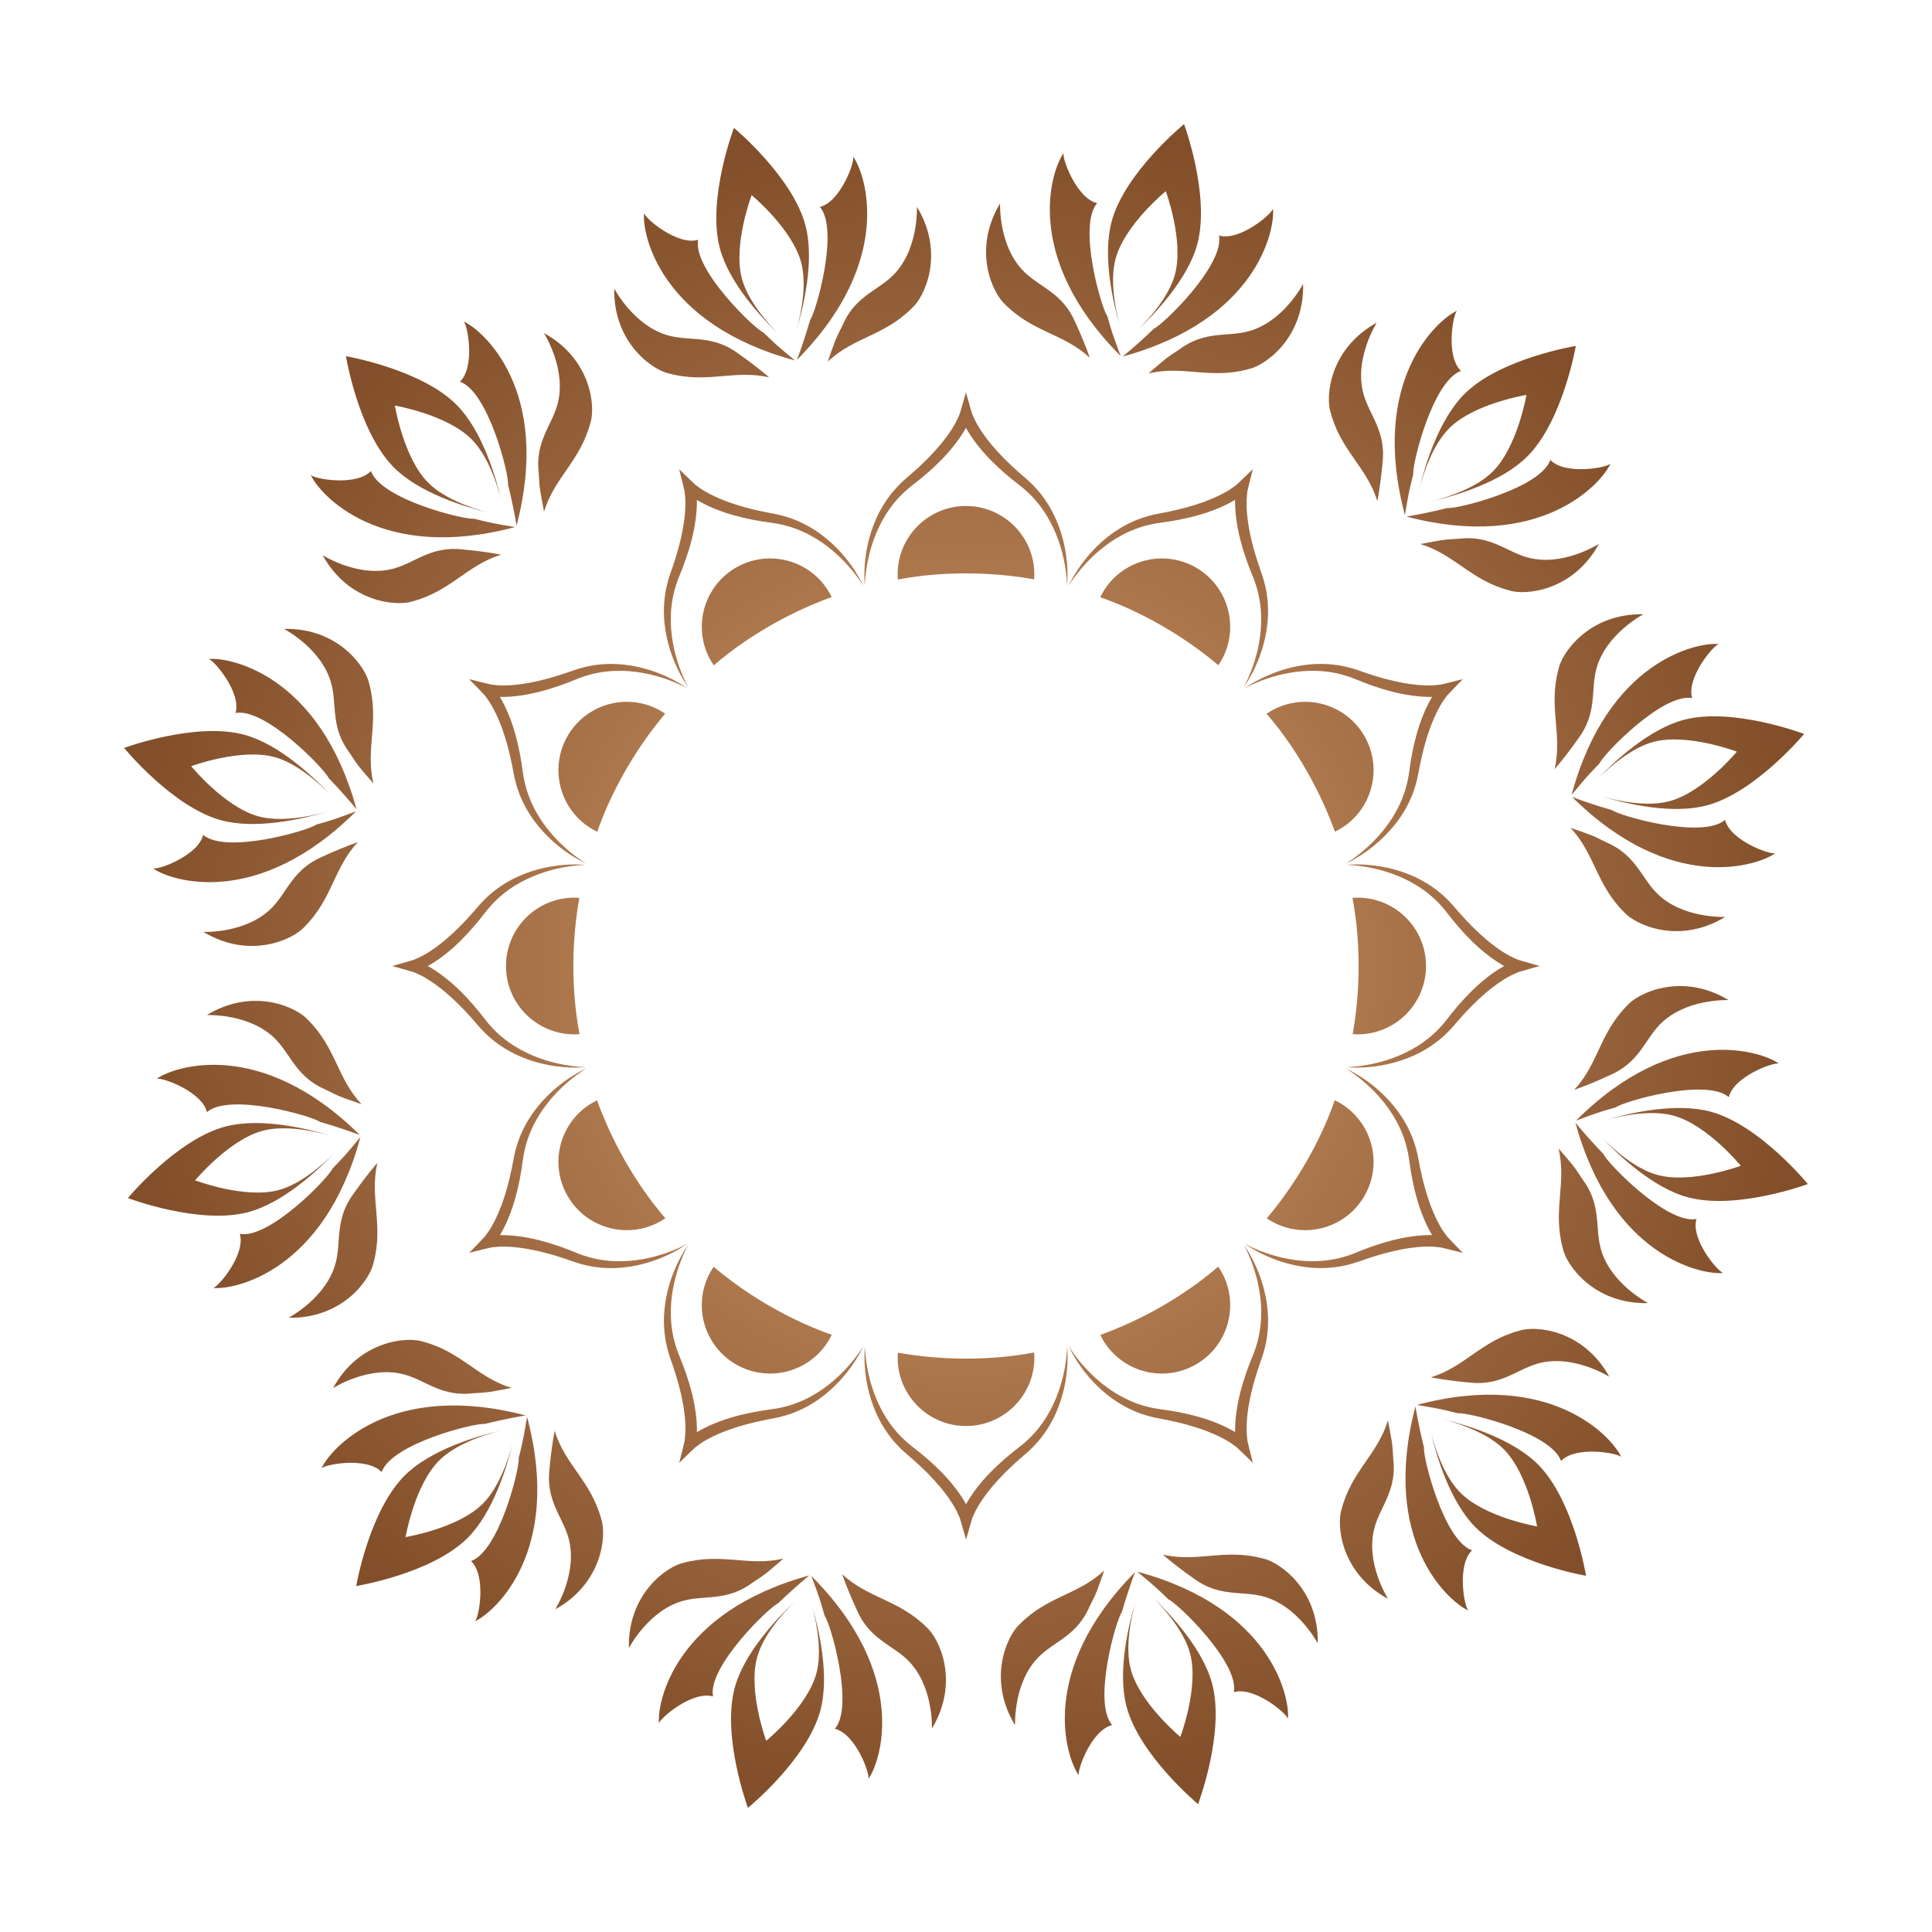 <?xml version="1.0" encoding="UTF-8"?>
<svg data-bbox="69.38 69.38 941.24 941.24" viewBox="0 0 1080 1080" xmlns="http://www.w3.org/2000/svg" data-type="ugc">
    <g>
        <defs>
            <radialGradient gradientUnits="userSpaceOnUse" r="470.62" fy="540" fx="540" cy="540" cx="540" id="5cb26d8a-0c10-43ed-a3c3-fa5253c5813f">
                <stop stop-color="#d39a6b" offset="0"/>
                <stop stop-color="#824f2a" offset="1"/>
            </radialGradient>
        </defs>
        <path d="M435.6 187.1c-10-9.56-28.1-28.96-33.23-48.43-7.21-27.34 7.9-67.19 7.9-67.19s32.79 27.22 40 54.57c5.13 19.47-1.05 45.28-5.04 58.53 2.68-9.7 5.88-25.49 2.67-37.7-4.99-18.95-27.72-37.81-27.72-37.81s-10.47 27.62-5.48 46.56c3.22 12.2 13.78 24.36 20.9 31.48Zm17.27-8.26q-3.29 11.41-7.36 22.33c54.86-55.45 38.39-104.02 31.41-113.61 1.05 2.77-7.01 25.29-18.6 28.11 11.02 12.79-2.3 59.17-5.45 63.17m17.97 3.29c-4.15 8.12-3.93 8.12-8.1 19.95 14.77-13.78 31.56-14.21 47.22-30 6.63-5.83 18.56-30.14 2.64-56.42.03-.06-.01-.04-.01-.04-.09.03 1.17 24.37-13.82 38.72-8.85 8.47-21.06 11.6-27.94 27.79Zm-110.8-62.99c-1.21 11.81 9.03 62.06 84.34 82.34-11.23-9.28-11.01-9.28-17.6-15.59-4.74-1.87-39.6-35.23-36.52-51.83-11.43 3.4-29.73-12-30.22-14.92m14.74 68.7c-20.18-4.85-31.34-26.51-31.43-26.49 0 0-.04 0 .01.04-.52 30.72 22.03 45.72 30.69 47.41 21.48 5.75 36.21-2.33 55.91 2.14q-7.5-6.44-17.04-13.16c-14.1-10.53-26.22-7.08-38.13-9.94ZM239.3 269.77c-13.8-13.91-18.54-43.06-18.54-43.06s29.11 4.98 42.91 18.89c8.89 8.96 14.01 24.24 16.54 33.98-3.17-13.47-10.72-38.91-24.9-53.21-19.91-20.07-61.92-27.25-61.92-27.25s6.84 42.07 26.75 62.14c14.18 14.29 39.55 22.05 53 25.33-9.72-2.61-24.95-7.85-33.84-16.81Zm44.67 1.02q2.86 11.53 4.8 23.02c19.79-75.45-18.76-109.28-29.61-114.1 2.29 1.88 6.58 25.41-2.05 33.64 15.94 5.56 27.59 52.39 26.86 57.43Zm17.2-6.13c.47 9.11.65 9 2.96 21.33 5.9-19.32 20.22-28.09 25.9-49.59 2.83-8.36 1-35.38-25.92-50.18 0-.06-.03-.03-.03-.03-.06.07 13.2 20.52 7.39 40.44-3.43 11.76-12.44 20.57-10.3 38.04Zm-127.46.84c4.86 10.83 38.85 49.23 114.22 29.14-14.36-2.42-14.17-2.53-23.04-4.7-5.04.75-51.91-10.71-57.54-26.63-8.2 8.66-31.75 4.47-33.63 2.19Zm47.12 52.13c-19.9 5.89-40.4-7.29-40.47-7.23 0 0-.03.03.03.03 14.91 26.86 41.94 28.58 50.29 25.71 21.48-5.76 30.19-20.12 49.49-26.1q-9.71-1.82-21.34-2.88c-17.48-2.07-26.25 6.98-38 10.46Zm-76.36 138.7c-18.91-5.15-37.59-28.02-37.59-28.02s27.7-10.25 46.61-5.1c12.18 3.32 24.25 13.98 31.31 21.16-9.48-10.08-28.74-28.34-48.17-33.63-27.28-7.43-67.25 7.36-67.25 7.36s26.96 33.01 54.24 40.44c19.43 5.29 45.28-.68 58.56-4.56-9.72 2.61-25.53 5.67-37.71 2.36Zm39.19-21.45q8.24 8.55 15.66 17.54c-20.59-75.23-70.89-85.26-82.69-84.01 2.92.48 18.4 18.71 15.04 30.16 16.59-3.15 50.09 31.58 51.98 36.31Zm11.83-13.92c4.96 7.66 5.07 7.47 13.23 16.99-4.55-19.68 3.47-34.44-2.37-55.9-1.73-8.66-16.82-31.14-47.54-30.5-.03-.05-.04 0-.04 0-.02.09 21.69 11.17 26.62 31.32 2.91 11.9-.49 24.03 10.1 38.09M85.54 485.42c9.62 6.95 58.26 23.21 113.48-31.87-13.65 5.08-13.54 4.9-22.3 7.45-3.99 3.17-50.31 16.68-63.15 5.71-2.77 11.6-25.26 19.75-28.03 18.71M152.41 507c-14.29 15.05-38.63 13.89-38.66 13.98 0 0-.01.04.04.01 26.34 15.81 50.61 3.78 56.41-2.87 15.72-15.73 16.09-32.52 29.81-47.35q-9.32 3.27-19.92 8.18c-16.17 6.95-19.24 19.17-27.68 28.05m3.22 158.3c-18.95 4.99-46.56-5.48-46.56-5.48s18.87-22.72 37.81-27.72c12.2-3.22 28-.02 37.7 2.67-13.25-3.99-39.06-10.17-58.53-5.04-27.34 7.21-54.57 40-54.57 40s39.85 15.11 67.19 7.9c19.47-5.13 38.87-23.23 48.43-33.23-7.12 7.12-19.28 17.68-31.48 20.9Zm23.21-38.17q11.41 3.29 22.33 7.36c-55.45-54.86-104.02-38.39-113.61-31.41 2.77-1.05 25.29 7.01 28.11 18.6 12.79-11.02 59.17 2.3 63.17 5.45m3.29-17.97c8.12 4.15 8.12 3.93 19.95 8.1-13.78-14.77-14.21-31.56-30-47.22-5.83-6.63-30.14-18.56-56.42-2.64-.06-.03-.04.01-.04.01.03.09 24.37-1.17 38.72 13.82 8.47 8.85 11.6 21.06 27.79 27.94Zm-62.99 110.8c11.81 1.21 62.06-9.03 82.34-84.34-9.28 11.23-9.28 11.01-15.59 17.6-1.87 4.74-35.23 39.6-51.83 36.52 3.4 11.43-12 29.73-14.92 30.22m68.7-14.74c-4.85 20.18-26.51 31.34-26.49 31.43 0 0 0 .04.04-.01 30.72.52 45.72-22.03 47.41-30.69 5.75-21.48-2.33-36.21 2.14-55.91q-6.44 7.5-13.16 17.04c-10.53 14.1-7.08 26.22-9.94 38.13Zm81.93 135.48c-13.91 13.8-43.06 18.54-43.06 18.54s4.98-29.11 18.89-42.91c8.96-8.89 24.24-14.01 33.98-16.54-13.47 3.17-38.91 10.72-53.21 24.9-20.07 19.91-27.25 61.92-27.25 61.92s42.07-6.84 62.14-26.75c14.29-14.18 22.05-39.55 25.33-53-2.61 9.72-7.85 24.95-16.81 33.84Zm1.02-44.67q11.53-2.86 23.02-4.8c-75.45-19.79-109.28 18.76-114.1 29.61 1.88-2.29 25.41-6.58 33.64 2.05 5.56-15.94 52.39-27.59 57.43-26.86Zm-6.13-17.2c9.11-.47 9-.65 21.33-2.96-19.32-5.9-28.09-20.22-49.59-25.9-8.36-2.83-35.38-1-50.18 25.92-.06 0-.03.03-.03.03.07.06 20.52-13.2 40.44-7.39 11.76 3.43 20.57 12.44 38.04 10.3Zm.84 127.46c10.83-4.86 49.23-38.85 29.14-114.22-2.42 14.36-2.53 14.17-4.7 23.04.75 5.04-10.71 51.91-26.63 57.54 8.66 8.2 4.47 31.75 2.19 33.63Zm52.13-47.12c5.89 19.9-7.29 40.4-7.23 40.47 0 0 .03.03.03-.03 26.86-14.91 28.58-41.94 25.71-50.29-5.76-21.48-20.12-30.19-26.1-49.49q-1.82 9.71-2.88 21.34c-2.07 17.48 6.98 26.25 10.46 38Zm138.7 76.36c-5.15 18.91-28.02 37.59-28.02 37.59s-10.25-27.7-5.1-46.61c3.32-12.18 13.98-24.25 21.16-31.31-10.08 9.48-28.34 28.74-33.63 48.17-7.43 27.28 7.36 67.25 7.36 67.25s33.01-26.96 40.44-54.24c5.29-19.43-.68-45.28-4.56-58.56 2.61 9.72 5.67 25.53 2.36 37.71Zm-21.45-39.19q8.55-8.24 17.54-15.66c-75.23 20.59-85.26 70.89-84.01 82.69.48-2.92 18.71-18.4 30.16-15.04-3.15-16.59 31.58-50.09 36.31-51.98Zm-13.92-11.83c7.66-4.96 7.47-5.07 16.99-13.23-19.68 4.55-34.44-3.47-55.9 2.37-8.66 1.73-31.14 16.82-30.5 47.54-.05.03 0 .04 0 .04.09.02 11.17-21.69 31.32-26.62 11.9-2.91 24.03.49 38.09-10.1m64.46 109.95c6.95-9.62 23.21-58.26-31.87-113.48 5.08 13.65 4.9 13.54 7.45 22.3 3.17 3.99 16.68 50.31 5.71 63.15 11.6 2.77 19.75 25.26 18.71 28.03M507 927.59c15.05 14.29 13.89 38.63 13.98 38.66 0 0 .04.01.01-.04 15.81-26.34 3.78-50.61-2.87-56.41-15.73-15.72-32.52-16.09-47.35-29.81q3.27 9.32 8.18 19.92c6.95 16.17 19.17 19.24 28.05 27.68m158.3-3.22c4.99 18.95-5.48 46.56-5.48 46.56s-22.72-18.87-27.72-37.81c-3.22-12.2-.02-28 2.67-37.7-3.99 13.25-10.17 39.06-5.04 58.53 7.21 27.34 40 54.57 40 54.57s15.11-39.85 7.9-67.19c-5.13-19.47-23.23-38.87-33.23-48.43 7.12 7.12 17.68 19.28 20.9 31.48Zm-38.17-23.21q3.29-11.41 7.36-22.33c-54.86 55.45-38.39 104.02-31.41 113.61-1.05-2.77 7.01-25.29 18.6-28.11-11.02-12.79 2.3-59.17 5.45-63.17m-17.97-3.29c4.15-8.12 3.93-8.12 8.1-19.95-14.77 13.78-31.56 14.21-47.22 30-6.63 5.83-18.56 30.14-2.64 56.42-.03.06.01.04.01.04.09-.03-1.17-24.37 13.82-38.72 8.85-8.47 21.06-11.6 27.94-27.79Zm110.8 62.99c1.21-11.81-9.03-62.06-84.34-82.34 11.23 9.28 11.01 9.28 17.6 15.59 4.74 1.87 39.6 35.23 36.52 51.83 11.43-3.4 29.73 12 30.22 14.92m-14.74-68.7c20.18 4.85 31.34 26.51 31.43 26.49 0 0 .04 0-.01-.04.52-30.72-22.03-45.72-30.69-47.41-21.48-5.75-36.21 2.33-55.91-2.14q7.5 6.44 17.04 13.16c14.1 10.53 26.22 7.08 38.13 9.94Zm135.48-81.93c13.8 13.91 18.54 43.06 18.54 43.06s-29.11-4.98-42.91-18.89c-8.89-8.96-14.01-24.24-16.54-33.98 3.17 13.47 10.72 38.91 24.9 53.21 19.91 20.07 61.92 27.25 61.92 27.25s-6.84-42.07-26.75-62.14c-14.18-14.29-39.55-22.05-53-25.33 9.72 2.61 24.95 7.85 33.84 16.81Zm-44.67-1.02q-2.86-11.53-4.8-23.02c-19.79 75.45 18.76 109.28 29.61 114.1-2.29-1.88-6.58-25.41 2.05-33.64-15.94-5.56-27.59-52.39-26.86-57.43Zm-17.2 6.13c-.47-9.11-.65-9-2.96-21.33-5.9 19.32-20.22 28.09-25.9 49.59-2.83 8.36-1 35.38 25.92 50.18 0 .06.03.03.03.03.06-.07-13.2-20.52-7.39-40.44 3.43-11.76 12.44-20.57 10.3-38.04Zm127.46-.84c-4.86-10.83-38.85-49.23-114.22-29.14 14.36 2.42 14.17 2.53 23.04 4.7 5.04-.75 51.91 10.71 57.54 26.63 8.2-8.66 31.75-4.47 33.63-2.19Zm-47.12-52.13c19.9-5.89 40.4 7.29 40.47 7.23 0 0 .03-.03-.03-.03-14.91-26.86-41.94-28.58-50.29-25.71-21.48 5.76-30.19 20.12-49.49 26.1q9.71 1.82 21.34 2.88c17.48 2.07 26.25-6.98 38-10.46Zm76.36-138.7c18.91 5.15 37.59 28.02 37.59 28.02s-27.7 10.25-46.61 5.1c-12.18-3.32-24.25-13.98-31.31-21.16 9.48 10.08 28.74 28.34 48.17 33.63 27.28 7.43 67.25-7.36 67.25-7.36s-26.96-33.01-54.24-40.44c-19.43-5.29-45.28.68-58.56 4.56 9.72-2.61 25.53-5.67 37.71-2.36Zm-39.19 21.45q-8.24-8.55-15.66-17.54c20.59 75.23 70.89 85.26 82.69 84.01-2.92-.48-18.4-18.71-15.04-30.16-16.59 3.15-50.09-31.58-51.98-36.31Zm-11.83 13.92c-4.96-7.66-5.07-7.47-13.23-16.99 4.55 19.68-3.47 34.44 2.37 55.9 1.73 8.66 16.82 31.14 47.54 30.5.03.05.04 0 .04 0 .02-.09-21.69-11.17-26.62-31.32-2.91-11.9.49-24.03-10.1-38.09m109.95-64.46c-9.62-6.95-58.26-23.21-113.48 31.87 13.65-5.08 13.54-4.9 22.3-7.45 3.99-3.17 50.31-16.68 63.15-5.71 2.77-11.6 25.26-19.75 28.03-18.71M927.59 573c14.29-15.05 38.63-13.89 38.66-13.98 0 0 .01-.04-.04-.01-26.34-15.81-50.61-3.78-56.41 2.87-15.72 15.73-16.09 32.52-29.81 47.35q9.32-3.27 19.92-8.18c16.17-6.95 19.24-19.17 27.68-28.05m-3.22-158.3c18.95-4.99 46.56 5.48 46.56 5.48s-18.87 22.72-37.81 27.72c-12.2 3.22-28 .02-37.7-2.67 13.25 3.99 39.06 10.17 58.53 5.04 27.34-7.21 54.57-40 54.57-40s-39.85-15.11-67.19-7.9c-19.47 5.13-38.87 23.23-48.43 33.23 7.12-7.12 19.28-17.68 31.48-20.9Zm-23.21 38.17q-11.41-3.29-22.33-7.36c55.45 54.86 104.02 38.39 113.61 31.41-2.77 1.05-25.29-7.01-28.11-18.6-12.79 11.02-59.17-2.3-63.17-5.45m-3.29 17.97c-8.12-4.15-8.12-3.93-19.95-8.1 13.78 14.77 14.21 31.56 30 47.22 5.83 6.63 30.14 18.56 56.42 2.64.06.03.04-.01.04-.01-.03-.09-24.37 1.17-38.72-13.82-8.47-8.85-11.6-21.06-27.79-27.94Zm62.99-110.8c-11.81-1.21-62.06 9.03-82.34 84.34 9.28-11.23 9.28-11.01 15.59-17.6 1.87-4.74 35.23-39.6 51.83-36.52-3.4-11.43 12-29.73 14.92-30.22m-68.7 14.74c4.85-20.18 26.51-31.34 26.49-31.43 0 0 0-.04-.04.01-30.72-.52-45.72 22.03-47.41 30.69-5.75 21.48 2.33 36.21-2.14 55.91q6.44-7.5 13.16-17.04c10.53-14.1 7.08-26.22 9.94-38.13ZM810.23 239.3c13.91-13.8 43.06-18.54 43.06-18.54s-4.98 29.11-18.89 42.91c-8.96 8.89-24.24 14.01-33.98 16.54 13.47-3.17 38.91-10.72 53.21-24.9 20.07-19.91 27.25-61.92 27.25-61.92s-42.07 6.84-62.14 26.75c-14.29 14.18-22.05 39.55-25.33 53 2.61-9.72 7.85-24.95 16.81-33.84Zm-1.02 44.67q-11.53 2.86-23.02 4.8c75.45 19.79 109.28-18.76 114.1-29.61-1.88 2.29-25.41 6.58-33.64-2.05-5.56 15.94-52.39 27.59-57.43 26.86Zm6.13 17.2c-9.11.47-9 .65-21.33 2.96 19.32 5.9 28.09 20.22 49.59 25.9 8.36 2.83 35.38 1 50.18-25.92.06 0 .03-.03.03-.03-.07-.06-20.52 13.2-40.44 7.39-11.76-3.43-20.57-12.44-38.04-10.3Zm-.84-127.46c-10.83 4.86-49.23 38.85-29.14 114.22 2.42-14.36 2.53-14.17 4.7-23.04-.75-5.04 10.71-51.91 26.63-57.54-8.66-8.2-4.47-31.75-2.19-33.63Zm-52.13 47.12c-5.89-19.9 7.29-40.4 7.23-40.47 0 0-.03-.03-.03.03-26.86 14.91-28.58 41.94-25.71 50.29 5.76 21.48 20.12 30.19 26.1 49.49q1.82-9.71 2.88-21.34c2.07-17.48-6.98-26.25-10.46-38Zm-138.7-76.36c5.15-18.91 28.02-37.59 28.02-37.59s10.25 27.7 5.1 46.61c-3.32 12.18-13.98 24.25-21.16 31.31 10.08-9.48 28.34-28.74 33.63-48.17 7.43-27.28-7.36-67.25-7.36-67.25s-33.01 26.96-40.44 54.24c-5.29 19.43.68 45.28 4.56 58.56-2.61-9.72-5.67-25.53-2.36-37.71Zm21.45 39.19q-8.55 8.24-17.54 15.66c75.23-20.59 85.26-70.89 84.01-82.69-.48 2.92-18.71 18.4-30.16 15.04 3.15 16.59-31.58 50.09-36.31 51.98Zm13.92 11.83c-7.66 4.96-7.47 5.07-16.99 13.23 19.68-4.55 34.44 3.47 55.9-2.37 8.66-1.73 31.14-16.82 30.5-47.54.05-.03 0-.04 0-.04-.09-.02-11.17 21.69-31.32 26.62-11.9 2.91-24.03-.49-38.09 10.1M594.58 85.54c-6.95 9.62-23.21 58.26 31.87 113.48-5.08-13.65-4.9-13.54-7.45-22.3-3.17-3.99-16.68-50.31-5.71-63.15-11.6-2.77-19.75-25.26-18.71-28.03M573 152.41c-15.05-14.29-13.89-38.63-13.98-38.66 0 0-.04-.01-.01.04-15.81 26.34-3.78 50.61 2.87 56.41 15.73 15.72 32.52 16.09 47.35 29.81q-3.27-9.32-8.18-19.92c-6.95-16.17-19.17-19.24-28.05-27.68m-94.77 167.13c-3.18-4.93-8.29-11.94-16.58-18.74-4.15-3.37-9.11-6.64-14.93-9.23-2.9-1.33-6.03-2.4-9.32-3.29-.83-.2-1.65-.45-2.5-.62s-1.7-.34-2.56-.52c-1.63-.32-3.29-.64-4.97-.96-6.66-1.35-13.57-3.12-20.45-5.61-3.41-1.29-6.84-2.7-10.13-4.41-.81-.45-1.64-.87-2.44-1.34l-1.19-.71-.34-.2c-.28-.16-.43-.27-.66-.43l-1.24-.89-1.25-.89c-.42-.31-.81-.53-1.29-1.03-.92-.87-1.85-1.75-2.78-2.62l-5.96-5.78c.68 2.69 1.35 5.37 2.03 8.05.3 1.24.59 2.48.88 3.72.19.66.19 1.12.24 1.63l.15 1.52.14 1.52c.03.27.04.46.04.78v.39l.03 1.39c0 .93-.04 1.86-.06 2.78-.17 3.71-.65 7.38-1.25 10.98-1.28 7.19-3.2 14.06-5.37 20.51-.56 1.62-1.11 3.21-1.65 4.78-.28.83-.56 1.66-.83 2.48-.28.82-.48 1.66-.71 2.48-.87 3.29-1.51 6.55-1.81 9.72-.67 6.34-.31 12.27.53 17.55 1.74 10.58 5.27 18.51 7.94 23.73 2.74 5.22 4.73 7.8 4.73 7.8s-1.65-2.81-3.81-8.22c-2.1-5.4-4.78-13.48-5.66-23.71-.42-5.1-.35-10.71.64-16.57.46-2.93 1.23-5.91 2.19-8.9.26-.74.48-1.5.77-2.24s.58-1.49.88-2.24c.63-1.58 1.27-3.19 1.92-4.81 2.52-6.56 4.78-13.64 6.31-21.23.72-3.81 1.32-7.73 1.55-11.79.03-1.02.09-2.04.1-3.07v-1.55l-.01-.31.26.15 1.34.79c.9.51 1.81.97 2.71 1.45 3.63 1.83 7.32 3.27 10.98 4.55 7.35 2.47 14.6 4.05 21.54 5.15q2.595.375 5.13.75l2.38.36c.79.12 1.56.31 2.33.45 3.07.66 6.03 1.49 8.8 2.56 5.57 2.08 10.46 4.83 14.67 7.73 8.41 5.87 14.07 12.24 17.7 16.76 3.61 4.57 5.21 7.41 5.21 7.41s-1.24-3.01-4.39-7.99Zm-80.79 49.95c.49.85 1.02 1.66 1.56 2.46 7.93-6.94 31.35-25.68 65.91-38.2-.4-.83-.83-1.66-1.3-2.47-10.55-18.27-33.92-24.54-52.19-13.99s-24.54 33.92-13.99 52.19ZM284.05 383.1c-.92.02-1.85.06-2.78.06l-1.39-.02h-.39c-.33 0-.51-.02-.78-.05l-1.52-.14-1.52-.15c-.52-.06-.97-.05-1.63-.24-1.24-.29-2.48-.59-3.72-.88-2.67-.67-5.36-1.35-8.05-2.03l5.78 5.96c.88.93 1.75 1.85 2.62 2.78.5.48.72.87 1.03 1.29l.89 1.25.89 1.24c.16.22.26.37.43.66l.2.34.71 1.19c.46.8.89 1.63 1.34 2.44 1.71 3.29 3.13 6.72 4.41 10.13 2.49 6.87 4.26 13.78 5.61 20.45.32 1.68.64 3.33.96 4.97.17.86.35 1.71.52 2.56s.42 1.67.62 2.5c.89 3.29 1.97 6.42 3.29 9.32 2.59 5.82 5.87 10.78 9.23 14.93 6.8 8.29 13.82 13.4 18.74 16.58 4.98 3.15 7.99 4.39 7.99 4.39s-2.84-1.6-7.41-5.21c-4.52-3.63-10.88-9.29-16.76-17.7-2.91-4.21-5.66-9.1-7.73-14.67-1.07-2.77-1.89-5.73-2.56-8.8-.15-.77-.34-1.54-.45-2.33l-.36-2.38q-.375-2.535-.75-5.13c-1.1-6.94-2.68-14.2-5.15-21.54-1.28-3.66-2.73-7.35-4.55-10.98-.48-.9-.94-1.81-1.45-2.71l-.79-1.34-.15-.26h.31l1.55.01c1.03 0 2.05-.07 3.07-.1 4.06-.23 7.98-.83 11.79-1.55 7.59-1.54 14.67-3.79 21.23-6.31l4.81-1.92c.75-.29 1.5-.59 2.24-.88s1.5-.51 2.24-.77c2.99-.96 5.96-1.73 8.9-2.19 5.86-.98 11.47-1.05 16.57-.64 10.22.88 18.3 3.56 23.71 5.66 5.41 2.16 8.22 3.81 8.22 3.81s-2.58-1.99-7.8-4.73c-5.22-2.67-13.15-6.2-23.73-7.94-5.28-.84-11.21-1.2-17.55-.53-3.17.3-6.42.94-9.72 1.81-.82.24-1.66.44-2.48.71-.82.28-1.65.55-2.48.83-1.57.54-3.17 1.1-4.78 1.65-6.45 2.16-13.32 4.08-20.51 5.37-3.6.59-7.27 1.08-10.98 1.25Zm47.23 80.52c.85.49 1.71.93 2.58 1.35 3.4-9.97 14.31-37.92 37.98-66.04-.76-.52-1.54-1.02-2.36-1.49-18.27-10.55-41.64-4.29-52.19 13.98s-4.29 41.64 13.99 52.19Zm-103.99 78.65c1.22.36 2.44.73 3.66 1.09.67.17 1.06.4 1.54.61l1.39.64 1.39.63c.25.12.41.19.7.36l.34.19 1.21.67c.8.46 1.58.97 2.38 1.44 3.13 2 6.07 4.26 8.88 6.57 5.59 4.71 10.58 9.81 15.08 14.9 1.12 1.29 2.23 2.57 3.32 3.82.58.66 1.16 1.31 1.73 1.96s1.2 1.24 1.79 1.85c2.42 2.4 4.91 4.58 7.51 6.42 5.16 3.75 10.47 6.4 15.46 8.31 10.04 3.78 18.67 4.69 24.52 4.99 5.89.24 9.12-.19 9.12-.19s-3.26.03-9.02-.81c-5.73-.88-14.07-2.6-23.36-6.95-4.62-2.19-9.45-5.05-14.03-8.83-2.31-1.86-4.5-4.01-6.61-6.34-.51-.6-1.06-1.17-1.56-1.79s-1-1.25-1.5-1.88c-1.06-1.34-2.13-2.69-3.21-4.07-4.42-5.46-9.42-10.96-15.23-16.08-2.94-2.53-6.04-5-9.43-7.23-.87-.54-1.72-1.1-2.61-1.62l-1.35-.77-.27-.15.27-.15 1.35-.77c.89-.52 1.74-1.08 2.61-1.62 3.4-2.23 6.5-4.7 9.43-7.23 5.81-5.13 10.81-10.62 15.23-16.08 1.08-1.37 2.15-2.73 3.21-4.07.5-.63 1-1.26 1.5-1.88s1.04-1.2 1.56-1.79c2.11-2.33 4.3-4.48 6.61-6.34 4.58-3.78 9.41-6.65 14.03-8.83 9.29-4.35 17.63-6.07 23.36-6.95 5.77-.84 9.02-.81 9.02-.81s-3.23-.43-9.12-.19c-5.86.29-14.49 1.21-24.52 4.99-4.99 1.91-10.31 4.57-15.46 8.31-2.6 1.84-5.09 4.02-7.51 6.42-.59.61-1.22 1.21-1.79 1.85-.57.65-1.15 1.3-1.73 1.96-1.09 1.26-2.2 2.53-3.32 3.82-4.5 5.1-9.49 10.19-15.08 14.9-2.82 2.31-5.76 4.57-8.88 6.57-.79.48-1.57.98-2.38 1.44l-1.21.67-.34.19c-.28.16-.45.24-.7.36l-1.39.63-1.39.64c-.48.21-.87.44-1.54.61-1.22.36-2.44.73-3.66 1.09-2.65.75-5.31 1.51-7.98 2.27 2.67.76 5.33 1.51 7.98 2.27Zm96.55-40.37c-.92-.07-1.85-.11-2.78-.11-21.1 0-38.21 17.11-38.21 38.21s17.11 38.21 38.21 38.21c.98 0 1.95-.05 2.91-.12-2.05-10.33-6.56-39.99-.13-76.18Zm3.69 95.48s-3.01 1.24-7.99 4.39c-4.93 3.18-11.94 8.29-18.74 16.58-3.37 4.15-6.64 9.11-9.23 14.93-1.33 2.9-2.4 6.03-3.29 9.32-.2.83-.45 1.65-.62 2.5s-.34 1.7-.52 2.56c-.32 1.63-.64 3.29-.96 4.97-1.35 6.66-3.12 13.57-5.61 20.45-1.29 3.41-2.7 6.84-4.41 10.13-.45.81-.87 1.64-1.34 2.44l-.71 1.19-.2.34c-.16.28-.27.43-.43.66l-.89 1.24-.89 1.25c-.31.42-.53.81-1.03 1.29-.87.92-1.75 1.85-2.62 2.78l-5.78 5.96c2.69-.68 5.37-1.35 8.05-2.03 1.24-.3 2.48-.59 3.72-.88.66-.19 1.11-.19 1.63-.24l1.52-.14 1.52-.14c.27-.03.46-.04.78-.04h.39l1.39-.03c.93 0 1.86.04 2.78.06 3.71.17 7.38.65 10.98 1.25 7.19 1.28 14.06 3.2 20.51 5.37 1.62.56 3.21 1.11 4.78 1.65.83.28 1.66.56 2.48.83.82.28 1.66.48 2.48.71 3.29.87 6.55 1.51 9.72 1.81 6.34.67 12.27.31 17.55-.53 10.58-1.74 18.51-5.27 23.73-7.94 5.22-2.74 7.8-4.73 7.8-4.73s-2.81 1.65-8.22 3.81c-5.4 2.1-13.48 4.78-23.71 5.66-5.1.42-10.71.35-16.57-.64-2.93-.46-5.91-1.23-8.9-2.19-.74-.26-1.5-.48-2.24-.77s-1.49-.58-2.24-.88c-1.58-.63-3.19-1.27-4.81-1.92-6.56-2.52-13.64-4.78-21.23-6.31-3.81-.72-7.73-1.32-11.79-1.55-1.02-.03-2.04-.09-3.07-.1h-1.55l-.31.01v-.01l.15-.26.79-1.34c.51-.9.97-1.81 1.45-2.71 1.83-3.63 3.27-7.32 4.55-10.98 2.47-7.35 4.05-14.6 5.15-21.54q.375-2.595.75-5.13l.36-2.38c.12-.79.31-1.56.45-2.33.66-3.07 1.49-6.03 2.56-8.8 2.08-5.57 4.83-10.46 7.73-14.67 5.87-8.41 12.24-14.07 16.76-17.7 4.57-3.61 7.41-5.21 7.41-5.21Zm3.75 19c-18.27 10.55-24.54 33.92-13.99 52.19s33.92 24.54 52.19 13.99c.85-.49 1.66-1.02 2.46-1.56-6.94-7.93-25.68-31.35-38.2-65.91-.83.4-1.66.83-2.47 1.3Zm96.09 177.45c1.68-.32 3.33-.64 4.97-.96.86-.17 1.71-.35 2.56-.52s1.67-.42 2.5-.62c3.29-.89 6.42-1.97 9.32-3.29 5.82-2.59 10.78-5.87 14.93-9.23 8.29-6.8 13.4-13.82 16.58-18.74 3.15-4.98 4.39-7.99 4.39-7.99s-1.6 2.84-5.21 7.41c-3.63 4.52-9.29 10.88-17.7 16.76-4.21 2.91-9.1 5.66-14.67 7.73-2.77 1.07-5.73 1.89-8.8 2.56-.77.15-1.54.34-2.33.45l-2.38.36q-2.535.375-5.13.75c-6.94 1.1-14.2 2.68-21.54 5.15-3.66 1.28-7.35 2.73-10.98 4.55-.9.48-1.81.94-2.71 1.45l-1.34.79-.26.15v-.32l.01-1.55c0-1.03-.07-2.05-.1-3.07-.23-4.06-.83-7.98-1.55-11.79-1.54-7.59-3.79-14.67-6.31-21.23l-1.92-4.81c-.29-.75-.59-1.5-.88-2.24s-.51-1.5-.77-2.24c-.96-2.99-1.73-5.96-2.19-8.9-.98-5.86-1.05-11.47-.64-16.57.88-10.22 3.56-18.3 5.66-23.71 2.16-5.41 3.81-8.22 3.81-8.22s-1.99 2.58-4.73 7.8c-2.67 5.22-6.2 13.15-7.94 23.73-.84 5.28-1.2 11.21-.53 17.55.3 3.17.94 6.42 1.81 9.72.24.82.44 1.66.71 2.48.28.82.55 1.65.83 2.48.54 1.57 1.1 3.17 1.65 4.78 2.16 6.45 4.08 13.32 5.37 20.51.59 3.6 1.08 7.27 1.25 10.98.02.92.06 1.85.06 2.78l-.02 1.39v.39c0 .33-.02.51-.05.78l-.14 1.52-.15 1.52c-.06.52-.05.97-.24 1.63-.29 1.24-.59 2.48-.88 3.72-.67 2.67-1.35 5.36-2.03 8.05l5.96-5.78c.93-.88 1.85-1.75 2.78-2.62.48-.5.87-.72 1.29-1.03l1.25-.89 1.24-.89c.22-.16.37-.26.66-.43l.34-.2 1.19-.71c.8-.46 1.63-.89 2.44-1.34 3.29-1.71 6.72-3.13 10.13-4.41 6.87-2.49 13.78-4.26 20.45-5.61Zm-15.95-31.13c18.27 10.55 41.64 4.29 52.19-13.99.49-.85.93-1.71 1.35-2.58-9.97-3.4-37.92-14.31-66.04-37.98-.52.76-1.02 1.54-1.49 2.36-10.55 18.27-4.29 41.64 13.99 52.19m185.32-.89c.24-5.89-.19-9.12-.19-9.12s.03 3.26-.81 9.02c-.88 5.73-2.6 14.07-6.95 23.36-2.19 4.62-5.05 9.45-8.83 14.03-1.86 2.31-4.01 4.5-6.34 6.61-.6.51-1.17 1.06-1.79 1.56s-1.25 1-1.88 1.5c-1.34 1.06-2.69 2.13-4.07 3.21-5.46 4.42-10.96 9.42-16.08 15.23-2.53 2.94-5 6.04-7.23 9.43-.54.87-1.1 1.72-1.62 2.61l-.77 1.35-.15.27-.15-.27-.77-1.35c-.52-.89-1.08-1.74-1.62-2.61-2.23-3.4-4.7-6.5-7.23-9.43-5.13-5.81-10.62-10.81-16.08-15.23-1.37-1.08-2.73-2.15-4.07-3.21-.63-.5-1.26-1-1.88-1.5s-1.2-1.04-1.79-1.56c-2.33-2.11-4.48-4.3-6.34-6.61-3.78-4.58-6.65-9.41-8.83-14.03-4.35-9.29-6.07-17.63-6.95-23.36-.84-5.77-.81-9.02-.81-9.02s-.43 3.23-.19 9.12c.29 5.86 1.21 14.49 4.99 24.52 1.91 4.99 4.57 10.31 8.31 15.46 1.84 2.6 4.02 5.09 6.42 7.51.61.59 1.21 1.22 1.85 1.79.65.57 1.3 1.15 1.96 1.73 1.26 1.09 2.53 2.2 3.82 3.32 5.1 4.5 10.19 9.49 14.9 15.08 2.31 2.82 4.57 5.76 6.57 8.88.48.79.98 1.57 1.44 2.38l.67 1.21.19.34c.16.28.24.45.36.7l.63 1.39.64 1.39c.21.48.44.87.61 1.54.36 1.22.73 2.44 1.09 3.66.75 2.65 1.51 5.31 2.27 7.98.76-2.67 1.51-5.33 2.27-7.98.36-1.22.73-2.44 1.09-3.66.17-.67.4-1.06.61-1.54l.64-1.39.63-1.39c.12-.25.19-.41.36-.7l.19-.34.67-1.21c.46-.8.97-1.58 1.44-2.38 2-3.13 4.26-6.07 6.57-8.88 4.71-5.59 9.81-10.58 14.9-15.08 1.29-1.12 2.57-2.23 3.82-3.32.66-.58 1.31-1.16 1.96-1.73s1.24-1.2 1.85-1.79c2.4-2.42 4.58-4.91 6.42-7.51 3.75-5.16 6.4-10.47 8.31-15.46 3.78-10.04 4.69-18.67 4.99-24.52Zm-18.53-2.87c0-.98-.05-1.95-.12-2.91-10.33 2.04-39.99 6.56-76.18.13-.07.92-.11 1.85-.11 2.78 0 21.1 17.11 38.21 38.21 38.21s38.21-17.11 38.21-38.21Zm23.56 1.52c3.18 4.93 8.29 11.94 16.58 18.74 4.15 3.37 9.11 6.64 14.93 9.23 2.9 1.33 6.03 2.4 9.32 3.29.83.2 1.65.45 2.5.62s1.7.34 2.56.52c1.63.32 3.29.64 4.97.96 6.66 1.35 13.57 3.12 20.45 5.61 3.41 1.29 6.84 2.7 10.13 4.41.81.45 1.64.87 2.44 1.34l1.19.71.34.2c.28.16.43.27.66.43l1.24.89 1.25.89c.42.31.81.53 1.29 1.03.92.87 1.85 1.75 2.78 2.62l5.96 5.78c-.68-2.69-1.35-5.37-2.03-8.05-.3-1.24-.59-2.48-.88-3.72-.19-.66-.19-1.11-.24-1.63l-.14-1.52-.15-1.52c-.03-.27-.04-.46-.04-.78v-.39l-.03-1.39c0-.93.04-1.86.06-2.78.17-3.71.65-7.38 1.25-10.98 1.28-7.19 3.2-14.06 5.37-20.51.56-1.62 1.11-3.21 1.65-4.78.28-.83.56-1.66.83-2.48.28-.82.48-1.66.71-2.48.87-3.29 1.51-6.55 1.81-9.72.67-6.34.31-12.27-.53-17.55-1.74-10.58-5.27-18.51-7.94-23.73-2.74-5.22-4.73-7.8-4.73-7.8s1.65 2.81 3.81 8.22c2.1 5.4 4.78 13.48 5.66 23.71.42 5.1.35 10.71-.64 16.57-.46 2.93-1.23 5.91-2.19 8.9-.26.74-.48 1.5-.77 2.24s-.58 1.49-.88 2.24c-.63 1.58-1.27 3.19-1.92 4.81-2.52 6.56-4.78 13.64-6.31 21.23-.72 3.81-1.32 7.73-1.55 11.79-.03 1.02-.09 2.04-.1 3.07v1.55l.01.31-.26-.15-1.34-.79c-.9-.51-1.81-.97-2.71-1.45-3.63-1.83-7.32-3.27-10.98-4.55-7.35-2.47-14.6-4.05-21.54-5.15q-2.595-.375-5.13-.75l-2.38-.36c-.79-.12-1.56-.31-2.33-.45-3.07-.66-6.03-1.49-8.8-2.56-5.57-2.08-10.46-4.83-14.67-7.73-8.41-5.87-14.07-12.24-17.7-16.76-3.61-4.57-5.21-7.41-5.21-7.41s1.24 3.01 4.39 7.99Zm80.79-49.95c-.49-.85-1.02-1.66-1.56-2.46-7.93 6.94-31.35 25.68-65.91 38.2.4.83.83 1.66 1.3 2.47 10.55 18.27 33.92 24.54 52.19 13.98 18.27-10.55 24.54-33.92 13.99-52.19Zm113.39-13.61c.92-.02 1.85-.06 2.78-.06l1.39.02h.39c.33 0 .51.02.78.05l1.52.15 1.52.15c.52.06.97.05 1.63.24 1.24.29 2.48.59 3.72.88 2.67.67 5.36 1.35 8.05 2.03l-5.78-5.96c-.88-.93-1.75-1.85-2.62-2.78-.5-.48-.72-.87-1.03-1.29l-.89-1.25-.89-1.24c-.16-.22-.26-.37-.43-.66l-.2-.34-.71-1.19c-.46-.8-.89-1.63-1.34-2.44-1.71-3.29-3.13-6.72-4.41-10.13-2.49-6.87-4.26-13.78-5.61-20.45-.32-1.68-.64-3.33-.96-4.97-.17-.86-.35-1.71-.52-2.56s-.42-1.67-.62-2.5c-.89-3.29-1.97-6.42-3.29-9.32-2.59-5.82-5.87-10.78-9.23-14.93-6.8-8.29-13.82-13.4-18.74-16.58-4.98-3.15-7.99-4.39-7.99-4.39s2.83 1.6 7.41 5.21c4.52 3.63 10.88 9.29 16.76 17.7 2.91 4.21 5.66 9.1 7.73 14.67 1.07 2.77 1.89 5.73 2.56 8.8.15.77.34 1.54.45 2.33l.36 2.38q.375 2.535.75 5.13c1.1 6.94 2.68 14.2 5.15 21.54 1.28 3.66 2.73 7.35 4.55 10.98.48.9.94 1.81 1.45 2.71l.79 1.34.15.26h-.31l-1.55-.01c-1.03 0-2.05.07-3.07.1-4.06.23-7.98.83-11.79 1.55-7.59 1.54-14.67 3.79-21.23 6.31l-4.81 1.92c-.75.3-1.5.59-2.24.88s-1.5.51-2.24.77c-2.99.96-5.96 1.73-8.9 2.19-5.86.98-11.47 1.05-16.57.64-10.22-.88-18.3-3.56-23.71-5.66-5.41-2.16-8.22-3.81-8.22-3.81s2.58 1.99 7.8 4.73c5.22 2.67 13.15 6.2 23.73 7.94 5.28.84 11.21 1.2 17.55.53 3.17-.3 6.42-.94 9.72-1.81.82-.24 1.66-.44 2.48-.71.82-.28 1.65-.55 2.48-.83 1.57-.54 3.17-1.1 4.78-1.65 6.45-2.16 13.32-4.08 20.51-5.37 3.6-.59 7.27-1.08 10.98-1.25Zm-47.23-80.52c-.85-.49-1.71-.93-2.58-1.35-3.4 9.97-14.31 37.92-37.98 66.04.76.52 1.54 1.02 2.36 1.49 18.27 10.55 41.64 4.29 52.19-13.99 10.55-18.27 4.29-41.64-13.99-52.19m103.99-78.65c-1.22-.36-2.44-.73-3.66-1.09-.67-.17-1.06-.4-1.54-.61l-1.39-.64-1.39-.63c-.25-.12-.41-.19-.7-.36l-.34-.19-1.21-.67c-.8-.46-1.58-.97-2.38-1.44-3.13-2-6.07-4.26-8.88-6.57-5.59-4.71-10.58-9.81-15.08-14.9-1.12-1.29-2.23-2.57-3.32-3.82-.58-.66-1.16-1.31-1.73-1.96s-1.2-1.24-1.79-1.85c-2.42-2.4-4.91-4.58-7.51-6.42-5.16-3.75-10.47-6.4-15.46-8.31-10.04-3.78-18.67-4.69-24.52-4.99-5.89-.24-9.12.19-9.12.19s3.26-.03 9.02.81c5.73.88 14.07 2.6 23.36 6.95 4.62 2.19 9.45 5.05 14.03 8.83 2.31 1.86 4.5 4.01 6.61 6.34.51.6 1.06 1.17 1.56 1.79s1 1.25 1.5 1.88c1.06 1.34 2.13 2.69 3.21 4.07 4.42 5.46 9.42 10.96 15.23 16.08 2.94 2.53 6.04 5 9.43 7.23.87.54 1.72 1.1 2.61 1.62l1.35.77.27.15-.27.15-1.35.77c-.89.52-1.74 1.08-2.61 1.62-3.4 2.23-6.5 4.7-9.43 7.23-5.81 5.13-10.81 10.62-15.23 16.08-1.08 1.37-2.15 2.73-3.21 4.07-.5.63-1 1.26-1.5 1.88s-1.04 1.2-1.56 1.79c-2.11 2.33-4.3 4.48-6.61 6.34-4.58 3.78-9.41 6.65-14.03 8.83-9.29 4.35-17.63 6.07-23.36 6.95-5.77.84-9.02.81-9.02.81s3.23.43 9.12.19c5.86-.29 14.49-1.21 24.52-4.99 4.99-1.91 10.31-4.57 15.46-8.31 2.6-1.84 5.09-4.02 7.51-6.42.59-.61 1.22-1.21 1.79-1.85.57-.65 1.15-1.3 1.73-1.96 1.09-1.26 2.2-2.53 3.32-3.82 4.5-5.1 9.49-10.19 15.08-14.9 2.82-2.31 5.76-4.57 8.88-6.57.79-.48 1.57-.98 2.38-1.44l1.21-.67.34-.19c.28-.16.45-.24.7-.36l1.39-.63 1.39-.64c.48-.21.87-.44 1.54-.61 1.22-.36 2.44-.73 3.66-1.09 2.65-.75 5.31-1.51 7.98-2.27-2.67-.76-5.33-1.51-7.98-2.27Zm-96.55 40.37c.92.07 1.85.11 2.78.11 21.1 0 38.21-17.11 38.21-38.21s-17.11-38.21-38.21-38.21c-.98 0-1.95.05-2.91.12 2.04 10.33 6.56 39.99.13 76.18Zm-3.69-95.48s3.01-1.24 7.99-4.39c4.93-3.18 11.94-8.29 18.75-16.58 3.37-4.15 6.64-9.11 9.23-14.93 1.33-2.9 2.4-6.03 3.29-9.32.2-.83.45-1.65.62-2.5s.34-1.7.52-2.56c.32-1.63.64-3.29.96-4.97 1.35-6.66 3.12-13.57 5.61-20.45 1.29-3.41 2.7-6.84 4.41-10.13.45-.81.87-1.64 1.34-2.44l.71-1.19.2-.34c.16-.28.27-.43.43-.66l.89-1.24.89-1.25c.31-.42.53-.81 1.03-1.29.87-.92 1.75-1.85 2.62-2.78l5.78-5.96c-2.69.68-5.37 1.35-8.05 2.03-1.24.3-2.48.59-3.72.88-.66.19-1.12.19-1.63.24l-1.52.15-1.52.15c-.27.03-.46.04-.78.04h-.39l-1.39.03c-.93 0-1.86-.04-2.78-.06-3.71-.17-7.38-.65-10.98-1.25-7.19-1.28-14.06-3.2-20.51-5.37-1.61-.56-3.21-1.11-4.78-1.65-.83-.28-1.66-.56-2.48-.83-.82-.28-1.66-.48-2.48-.71-3.29-.87-6.55-1.51-9.72-1.81-6.34-.67-12.27-.31-17.55.53-10.58 1.74-18.51 5.27-23.73 7.94-5.22 2.74-7.8 4.73-7.8 4.73s2.81-1.65 8.22-3.81c5.4-2.1 13.48-4.78 23.71-5.66 5.1-.42 10.71-.35 16.57.64 2.93.46 5.91 1.23 8.9 2.19.74.26 1.5.48 2.24.77s1.49.58 2.24.88c1.58.63 3.19 1.27 4.81 1.92 6.56 2.52 13.64 4.78 21.23 6.31 3.81.72 7.73 1.32 11.79 1.55 1.02.03 2.04.09 3.07.1h1.55l.31-.01v.01l-.15.26-.79 1.34c-.51.9-.97 1.81-1.45 2.71-1.83 3.63-3.27 7.32-4.55 10.98-2.47 7.35-4.05 14.6-5.15 21.54q-.375 2.595-.75 5.13l-.36 2.38c-.12.79-.31 1.56-.45 2.33-.66 3.07-1.49 6.03-2.56 8.8-2.08 5.57-4.83 10.46-7.73 14.67-5.87 8.41-12.23 14.07-16.76 17.7-4.57 3.61-7.41 5.21-7.41 5.21Zm-3.75-19c18.27-10.55 24.54-33.92 13.98-52.19-10.55-18.27-33.92-24.54-52.19-13.99-.85.49-1.66 1.02-2.46 1.56 6.94 7.93 25.68 31.35 38.2 65.91.83-.4 1.66-.83 2.47-1.3Zm-96.09-177.45c-1.68.32-3.33.64-4.97.96-.86.17-1.71.35-2.56.52s-1.67.42-2.5.62c-3.29.89-6.42 1.97-9.32 3.29-5.82 2.59-10.78 5.87-14.93 9.23-8.29 6.8-13.4 13.82-16.58 18.74-3.15 4.98-4.39 7.99-4.39 7.99s1.6-2.84 5.21-7.41c3.63-4.52 9.29-10.88 17.7-16.76 4.21-2.91 9.1-5.66 14.67-7.73 2.77-1.07 5.73-1.89 8.8-2.56.77-.15 1.54-.34 2.33-.45l2.38-.36q2.535-.375 5.13-.75c6.94-1.1 14.2-2.68 21.54-5.15 3.66-1.28 7.35-2.73 10.98-4.55.9-.48 1.81-.94 2.71-1.45l1.34-.79.26-.15v.32l-.01 1.55c0 1.03.07 2.05.1 3.07.23 4.06.83 7.98 1.55 11.79 1.54 7.59 3.79 14.67 6.31 21.23l1.92 4.81c.29.75.59 1.5.88 2.24s.51 1.5.77 2.24c.96 2.99 1.73 5.96 2.19 8.9.98 5.86 1.05 11.47.64 16.57-.88 10.22-3.56 18.3-5.66 23.71-2.16 5.41-3.81 8.22-3.81 8.22s1.99-2.58 4.73-7.8c2.67-5.22 6.2-13.15 7.94-23.73.84-5.28 1.2-11.21.53-17.55-.3-3.17-.94-6.42-1.81-9.72-.24-.82-.44-1.66-.71-2.48-.28-.82-.55-1.65-.83-2.48-.54-1.57-1.1-3.17-1.65-4.78-2.16-6.45-4.08-13.32-5.37-20.51-.59-3.6-1.08-7.27-1.25-10.98-.02-.92-.06-1.85-.06-2.78l.02-1.39v-.39c0-.33.02-.51.05-.78l.14-1.52.15-1.52c.06-.52.05-.97.24-1.63.29-1.24.59-2.48.88-3.72.67-2.67 1.35-5.36 2.03-8.05l-5.96 5.78c-.93.88-1.85 1.75-2.78 2.62-.48.5-.87.72-1.29 1.03l-1.25.89-1.24.89c-.22.16-.37.26-.66.43l-.34.2-1.19.71c-.8.46-1.63.89-2.44 1.34-3.29 1.71-6.72 3.13-10.13 4.41-6.87 2.49-13.78 4.26-20.45 5.61Zm15.95 31.13c-18.27-10.55-41.64-4.29-52.19 13.99-.49.85-.93 1.71-1.35 2.58 9.97 3.4 37.92 14.31 66.04 37.98.52-.76 1.02-1.54 1.49-2.35 10.55-18.27 4.29-41.64-13.99-52.19Zm-185.32.89c-.24 5.89.19 9.12.19 9.12s-.03-3.26.81-9.02c.88-5.73 2.6-14.07 6.95-23.36 2.19-4.62 5.05-9.45 8.83-14.03 1.86-2.31 4.01-4.5 6.34-6.61.6-.51 1.17-1.06 1.79-1.56s1.25-1 1.88-1.5c1.34-1.06 2.69-2.13 4.07-3.21 5.46-4.42 10.96-9.42 16.08-15.23 2.53-2.94 5-6.04 7.23-9.43.54-.87 1.1-1.72 1.62-2.61l.77-1.35.15-.27.15.27.77 1.35c.52.89 1.08 1.74 1.62 2.61 2.23 3.4 4.7 6.5 7.23 9.43 5.13 5.81 10.62 10.81 16.08 15.23 1.37 1.08 2.73 2.15 4.07 3.21.63.5 1.26 1 1.88 1.5s1.2 1.04 1.79 1.56c2.33 2.11 4.48 4.3 6.34 6.61 3.78 4.58 6.65 9.41 8.83 14.03 4.35 9.29 6.07 17.63 6.95 23.36.84 5.77.81 9.02.81 9.02s.43-3.23.19-9.12c-.29-5.86-1.21-14.49-4.99-24.52-1.91-4.99-4.57-10.31-8.31-15.46-1.84-2.6-4.02-5.09-6.42-7.51-.61-.59-1.21-1.22-1.85-1.79-.65-.57-1.3-1.15-1.96-1.73-1.26-1.09-2.53-2.2-3.82-3.32-5.1-4.5-10.19-9.49-14.9-15.08-2.31-2.82-4.57-5.76-6.57-8.88-.48-.79-.98-1.57-1.44-2.38l-.67-1.21-.19-.34c-.16-.28-.24-.45-.36-.7l-.63-1.39-.64-1.39c-.21-.48-.44-.87-.61-1.54-.36-1.22-.73-2.44-1.09-3.66-.75-2.65-1.51-5.31-2.27-7.98-.76 2.67-1.51 5.33-2.27 7.98-.36 1.22-.73 2.44-1.09 3.66-.17.67-.4 1.06-.61 1.54l-.64 1.39-.63 1.39c-.12.25-.19.41-.36.7l-.19.34-.67 1.21c-.46.8-.97 1.58-1.44 2.38-2 3.13-4.26 6.07-6.57 8.88-4.71 5.59-9.81 10.58-14.9 15.08-1.29 1.12-2.57 2.23-3.82 3.32-.66.58-1.31 1.16-1.96 1.73s-1.24 1.2-1.85 1.79c-2.4 2.42-4.58 4.91-6.42 7.51-3.75 5.16-6.4 10.47-8.31 15.46-3.78 10.04-4.69 18.67-4.99 24.52Zm18.53 2.87c0 .98.05 1.95.12 2.91 10.33-2.04 39.99-6.56 76.18-.13.07-.92.11-1.85.11-2.78 0-21.1-17.11-38.21-38.21-38.21s-38.21 17.11-38.21 38.21Z" fill="url(#5cb26d8a-0c10-43ed-a3c3-fa5253c5813f)"/>
    </g>
</svg>

